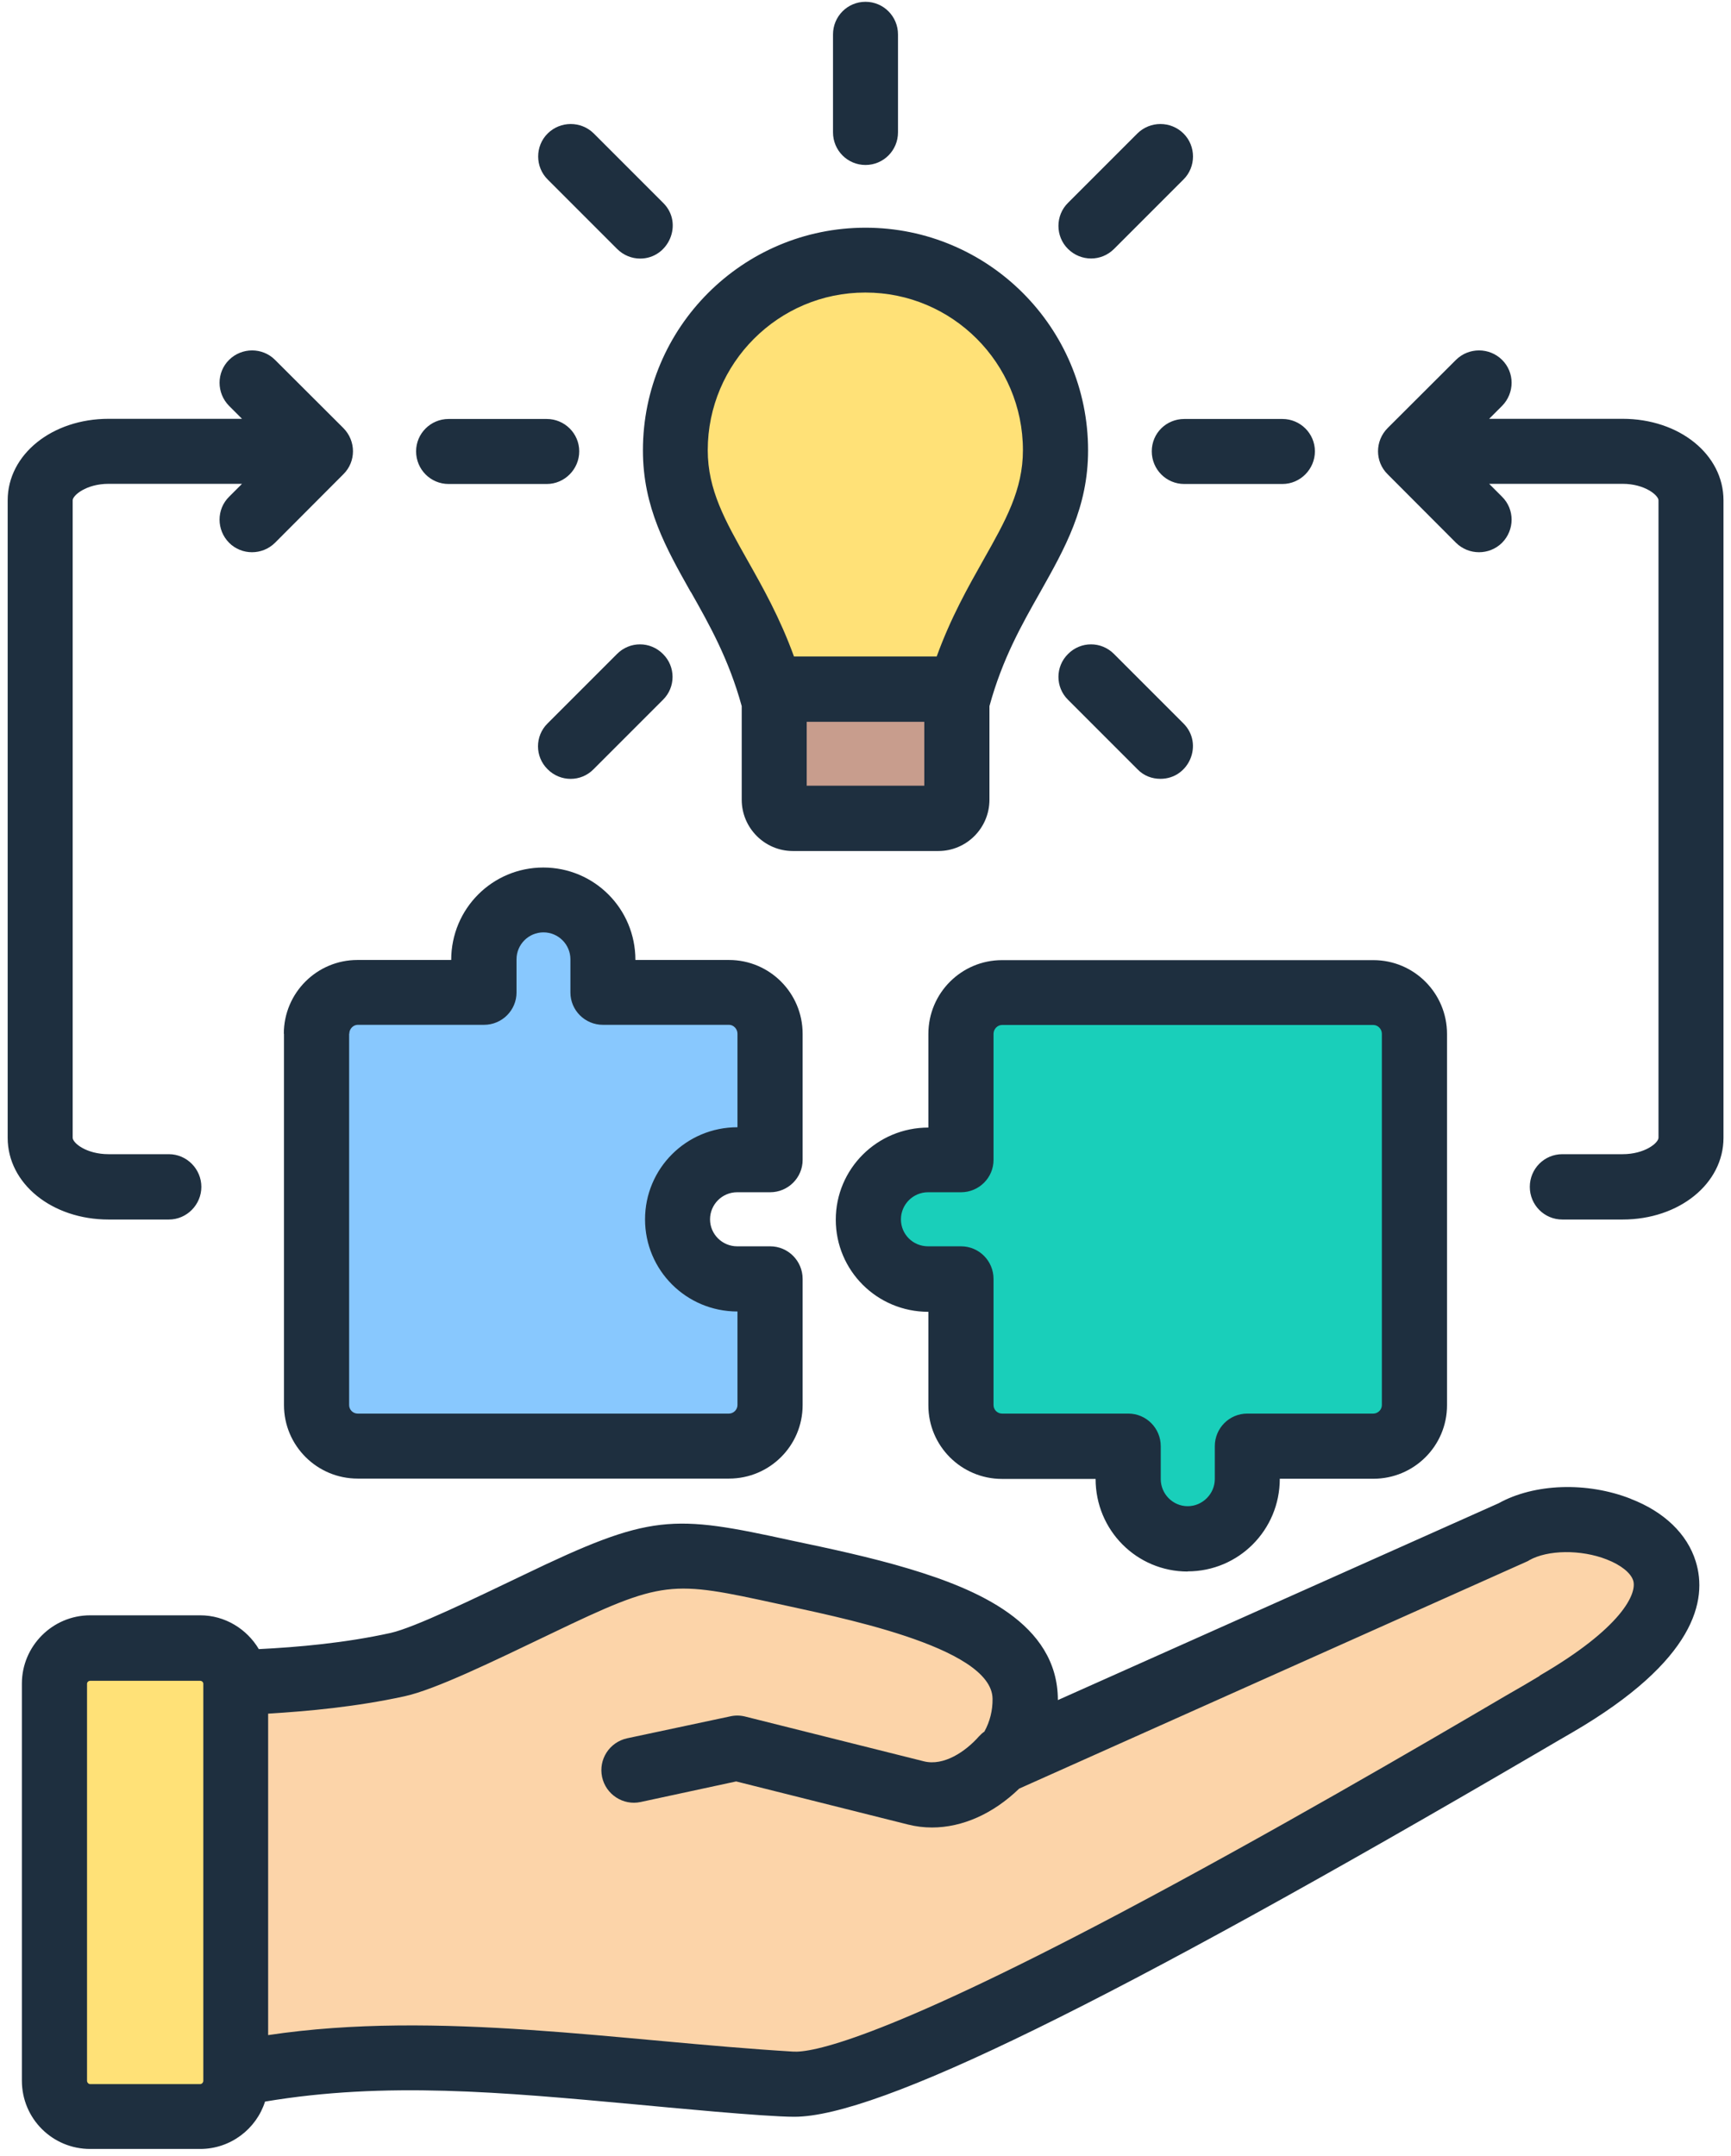 <svg width="106" height="132" viewBox="0 0 106 132" fill="none" xmlns="http://www.w3.org/2000/svg">
<path fill-rule="evenodd" clip-rule="evenodd" d="M21.9 60.76H29.62V58.74C29.62 56.73 31.26 55.09 33.27 55.09C35.28 55.09 36.92 56.73 36.92 58.74V60.76H44.64C46.02 60.76 47.16 61.89 47.16 63.28V71H45.14C43.13 71 41.49 72.64 41.49 74.65C41.49 76.66 43.13 78.3 45.14 78.3H47.16V86.02C47.16 87.4 46.03 88.54 44.64 88.54H21.9C20.52 88.54 19.38 87.41 19.38 86.02V63.28C19.38 61.9 20.51 60.76 21.9 60.76Z" fill="#88C8FE"/>
<path fill-rule="evenodd" clip-rule="evenodd" d="M61.36 88.53H69.08V90.55C69.08 92.56 70.72 94.2 72.73 94.2C74.74 94.2 76.38 92.56 76.38 90.55V88.53H84.1C85.48 88.53 86.62 87.4 86.62 86.01V63.27C86.62 61.89 85.49 60.75 84.1 60.75H61.36C59.98 60.75 58.84 61.88 58.84 63.27V70.99H56.82C54.81 70.99 53.17 72.63 53.17 74.64C53.17 76.65 54.81 78.29 56.82 78.29H58.84V86.01C58.84 87.39 59.97 88.53 61.36 88.53Z" fill="#19CFBA"/>
<path fill-rule="evenodd" clip-rule="evenodd" d="M57.79 47.77C58.65 36.82 64.63 34.09 64.63 27.55C64.63 21.01 59.42 15.92 52.99 15.92C46.56 15.92 41.36 21.13 41.36 27.55C41.36 33.97 47.34 36.82 48.2 47.77H57.78H57.79Z" fill="#FFE177"/>
<path fill-rule="evenodd" clip-rule="evenodd" d="M47.41 42.18H58.59V48.95C58.59 49.58 58.08 50.09 57.45 50.09H48.54C47.91 50.09 47.4 49.58 47.4 48.95V42.18H47.41Z" fill="#C89D8D"/>
<path fill-rule="evenodd" clip-rule="evenodd" d="M62.79 103.97C62.79 105.39 62.4 106.6 61.6 107.68L92.67 93.8C95.53 92.14 101.04 93.24 101.95 96.17C102.56 98.15 101.09 100.95 95.31 104.31C87.98 108.56 55.42 127.98 48.47 127.58C35.78 126.85 23.53 124.28 11.31 127.73V103.09C15.66 103.01 20.07 102.84 24.36 101.9C26.04 101.53 29.43 99.89 32.9 98.22C41.03 94.32 41.43 94.83 49.73 96.61C54.16 97.56 62.8 99.42 62.8 103.96L62.79 103.97Z" fill="#FCD4A9"/>
<path d="M12.25 100.89H5.51C4.306 100.89 3.33 101.866 3.33 103.07V127.39C3.33 128.594 4.306 129.57 5.51 129.57H12.25C13.454 129.57 14.43 128.594 14.43 127.39V103.07C14.43 101.866 13.454 100.89 12.25 100.89Z" fill="#FFE177"/>
<path fill-rule="evenodd" clip-rule="evenodd" d="M105.54 30.64V69.66C105.54 72.46 102.83 74.66 99.36 74.66H95.67C94.57 74.66 93.68 73.77 93.68 72.66C93.68 71.55 94.57 70.66 95.67 70.66H99.36C100.72 70.66 101.56 69.97 101.56 69.65V30.63C101.56 30.33 100.73 29.62 99.36 29.62H91.19L91.98 30.41C92.76 31.18 92.76 32.44 91.98 33.23C91.2 34 89.94 34 89.16 33.23L84.97 29.03C84.19 28.26 84.19 27 84.97 26.21L89.16 22.03C89.94 21.26 91.2 21.26 91.98 22.03C92.76 22.8 92.76 24.06 91.98 24.85L91.19 25.64H99.36C102.83 25.64 105.54 27.82 105.54 30.63V30.64ZM0.47 69.65V30.63C0.47 27.83 3.18 25.64 6.65 25.64H14.82L14.03 24.85C13.25 24.06 13.25 22.8 14.03 22.03C14.81 21.26 16.07 21.26 16.84 22.03L21.03 26.21C21.81 27 21.81 28.26 21.03 29.03L16.84 33.23C16.06 34 14.8 34 14.03 33.23C13.25 32.44 13.25 31.18 14.03 30.41L14.82 29.62H6.65C5.28 29.62 4.45 30.33 4.45 30.63V69.65C4.45 69.97 5.28 70.66 6.65 70.66H10.34C11.44 70.66 12.33 71.57 12.33 72.66C12.33 73.75 11.44 74.66 10.34 74.66H6.65C3.18 74.66 0.47 72.46 0.47 69.66V69.65ZM94.3 102.59C93.74 102.93 93.02 103.35 92.18 103.83C87.09 106.82 77.6 112.36 68.52 117.16C53.74 124.97 49.65 125.67 48.57 125.6C38.05 124.97 26.84 123.03 16.42 124.59V104.91C18.9 104.76 21.82 104.49 24.76 103.85C26.65 103.44 30.16 101.73 33.73 100.02C40.68 96.68 41.07 96.76 47.65 98.19C50.94 98.93 60.75 100.76 60.78 104C60.79 104.71 60.62 105.39 60.28 106.01C60.16 106.09 60.05 106.19 59.95 106.3C59.12 107.24 57.79 108.13 56.58 107.83L45.6 105.08C45.3 105.01 45 105.01 44.7 105.08L38.4 106.42C37.32 106.66 36.64 107.71 36.87 108.79C37.1 109.86 38.16 110.55 39.23 110.32L45.08 109.06L55.61 111.7C56.09 111.82 56.58 111.88 57.07 111.88C58.93 111.88 60.82 111.04 62.41 109.5L93.45 95.62C93.51 95.59 93.58 95.57 93.64 95.52C94.77 94.88 96.81 94.85 98.39 95.47C99.26 95.81 99.86 96.29 100.01 96.76C100.26 97.55 99.32 99.66 94.27 102.59H94.3ZM12.45 127.39C12.45 127.49 12.36 127.59 12.26 127.59H5.52C5.42 127.59 5.33 127.49 5.33 127.39V103.08C5.33 102.98 5.42 102.9 5.52 102.9H12.26C12.36 102.9 12.45 102.98 12.45 103.08V127.39ZM99.87 91.76C97.18 90.7 93.95 90.82 91.77 92.03L64.78 104.08C64.78 99.34 59.74 97.27 55.7 96.05C53.31 95.33 50.7 94.78 48.51 94.32C41.14 92.71 39.9 92.64 32.02 96.44C29.07 97.85 25.39 99.64 23.92 99.97C21.1 100.59 18.25 100.84 15.85 100.96C15.12 99.73 13.78 98.89 12.26 98.89H5.52C3.22 98.89 1.34 100.77 1.34 103.07V127.38C1.34 129.7 3.21 131.56 5.52 131.56H12.26C14.12 131.56 15.7 130.33 16.23 128.66C23.62 127.42 30.7 128.08 38.89 128.83C40.84 129.01 46.81 129.59 48.64 129.59C53.75 129.59 67.86 122.67 94.19 107.28C95.03 106.79 95.74 106.37 96.3 106.05C103.85 101.65 104.57 97.94 103.84 95.59C103.32 93.91 101.91 92.55 99.86 91.76H99.87ZM33.54 10.99C32.76 10.22 32.76 8.94 33.54 8.17C34.32 7.4 35.58 7.4 36.36 8.17L40.61 12.42C41.88 13.68 40.94 15.83 39.2 15.83C38.69 15.83 38.18 15.63 37.79 15.24L33.54 10.99ZM40.6 40.04C41.38 40.81 41.38 42.07 40.6 42.84L36.35 47.09C35.58 47.88 34.31 47.88 33.53 47.09C32.75 46.32 32.75 45.06 33.53 44.29L37.78 40.04C38.56 39.25 39.82 39.25 40.6 40.04ZM25.48 27.63C25.48 26.54 26.37 25.65 27.47 25.65H33.48C34.58 25.65 35.47 26.54 35.47 27.63C35.47 28.72 34.58 29.63 33.48 29.63H27.47C26.37 29.63 25.48 28.74 25.48 27.63ZM69.65 47.09L65.4 42.84C64.62 42.07 64.62 40.81 65.4 40.04C66.18 39.25 67.44 39.25 68.22 40.04L72.47 44.29C73.72 45.54 72.82 47.68 71.06 47.68C70.55 47.68 70.04 47.5 69.65 47.09ZM51.01 8.1V2.11C51.01 1 51.9 0.11 53 0.11C54.1 0.11 54.99 1 54.99 2.11V8.1C54.99 9.21 54.1 10.1 53 10.1C51.9 10.1 51.01 9.21 51.01 8.1ZM72.52 25.65H78.53C79.63 25.65 80.52 26.54 80.52 27.63C80.52 28.72 79.63 29.63 78.53 29.63H72.52C71.42 29.63 70.53 28.74 70.53 27.63C70.53 26.52 71.42 25.65 72.52 25.65ZM65.4 15.24C64.62 14.47 64.62 13.19 65.4 12.42L69.65 8.17C70.43 7.4 71.69 7.4 72.47 8.17C73.25 8.94 73.25 10.22 72.47 10.99L68.22 15.24C67.44 16.02 66.19 16.02 65.4 15.24ZM53 17.91C58.32 17.91 62.64 22.24 62.64 27.56C62.64 29.99 61.58 31.87 60.23 34.26C59.27 35.96 58.22 37.82 57.36 40.19H48.62C47.76 37.82 46.71 35.96 45.75 34.26C44.41 31.88 43.34 30 43.34 27.56C43.34 22.24 47.67 17.91 52.98 17.91H53ZM56.6 48.1H49.4V44.19H56.6V48.1ZM42.3 36.23C43.45 38.26 44.63 40.36 45.42 43.23V48.96C45.42 50.69 46.83 52.1 48.55 52.1H57.46C59.19 52.1 60.59 50.69 60.59 48.96V43.23C61.38 40.34 62.56 38.26 63.71 36.23C65.21 33.56 66.63 31.06 66.63 27.57C66.63 20.05 60.52 13.94 53 13.94C45.48 13.94 39.37 20.05 39.37 27.57C39.37 31.06 40.79 33.56 42.29 36.23H42.3ZM61.36 86.54H69.09C70.19 86.54 71.08 87.43 71.08 88.54V90.55C71.08 91.46 71.82 92.21 72.73 92.21C73.64 92.21 74.39 91.45 74.39 90.55V88.54C74.39 87.43 75.28 86.54 76.38 86.54H84.1C84.38 86.54 84.62 86.3 84.62 86.02V63.29C84.62 63 84.38 62.75 84.1 62.75H61.36C61.08 62.75 60.84 63 60.84 63.29V71.01C60.84 72.1 59.95 72.99 58.85 72.99H56.83C55.92 72.99 55.17 73.73 55.17 74.65C55.17 75.57 55.91 76.3 56.83 76.3H58.85C59.95 76.3 60.84 77.19 60.84 78.3V86.02C60.84 86.31 61.08 86.54 61.36 86.54ZM72.73 96.2C75.84 96.2 78.37 93.68 78.37 90.53H84.1C86.59 90.53 88.61 88.52 88.61 86.03V63.3C88.61 60.8 86.59 58.78 84.1 58.78H61.36C58.88 58.78 56.85 60.79 56.85 63.3V69.03C53.71 69.03 51.18 71.56 51.18 74.67C51.18 77.78 53.7 80.31 56.85 80.31V86.04C56.85 88.52 58.87 90.54 61.36 90.54H67.09C67.09 93.69 69.61 96.21 72.73 96.21V96.2ZM21.38 63.29V86.02C21.38 86.31 21.62 86.54 21.9 86.54H44.64C44.92 86.54 45.16 86.3 45.16 86.02V80.29C42.02 80.29 39.5 77.76 39.5 74.65C39.5 71.54 42.02 69.01 45.16 69.01V63.28C45.16 62.99 44.92 62.74 44.64 62.74H36.92C35.82 62.74 34.93 61.85 34.93 60.76V58.73C34.93 57.82 34.19 57.08 33.28 57.08C32.37 57.08 31.63 57.82 31.63 58.73V60.76C31.63 61.85 30.74 62.74 29.64 62.74H21.91C21.63 62.74 21.39 62.99 21.39 63.28L21.38 63.29ZM17.39 63.29V86.02C17.39 88.5 19.41 90.52 21.9 90.52H44.64C47.13 90.52 49.15 88.51 49.15 86.02V78.3C49.15 77.19 48.26 76.3 47.16 76.3H45.14C44.23 76.3 43.48 75.56 43.48 74.65C43.48 73.74 44.22 72.99 45.14 72.99H47.16C48.26 72.99 49.15 72.1 49.15 71.01V63.29C49.15 60.79 47.13 58.77 44.64 58.77H38.91C38.91 55.62 36.38 53.11 33.27 53.11C30.16 53.11 27.63 55.62 27.63 58.77H21.89C19.41 58.77 17.38 60.78 17.38 63.29H17.39Z" fill="#1E2F3F"/>
</svg>
